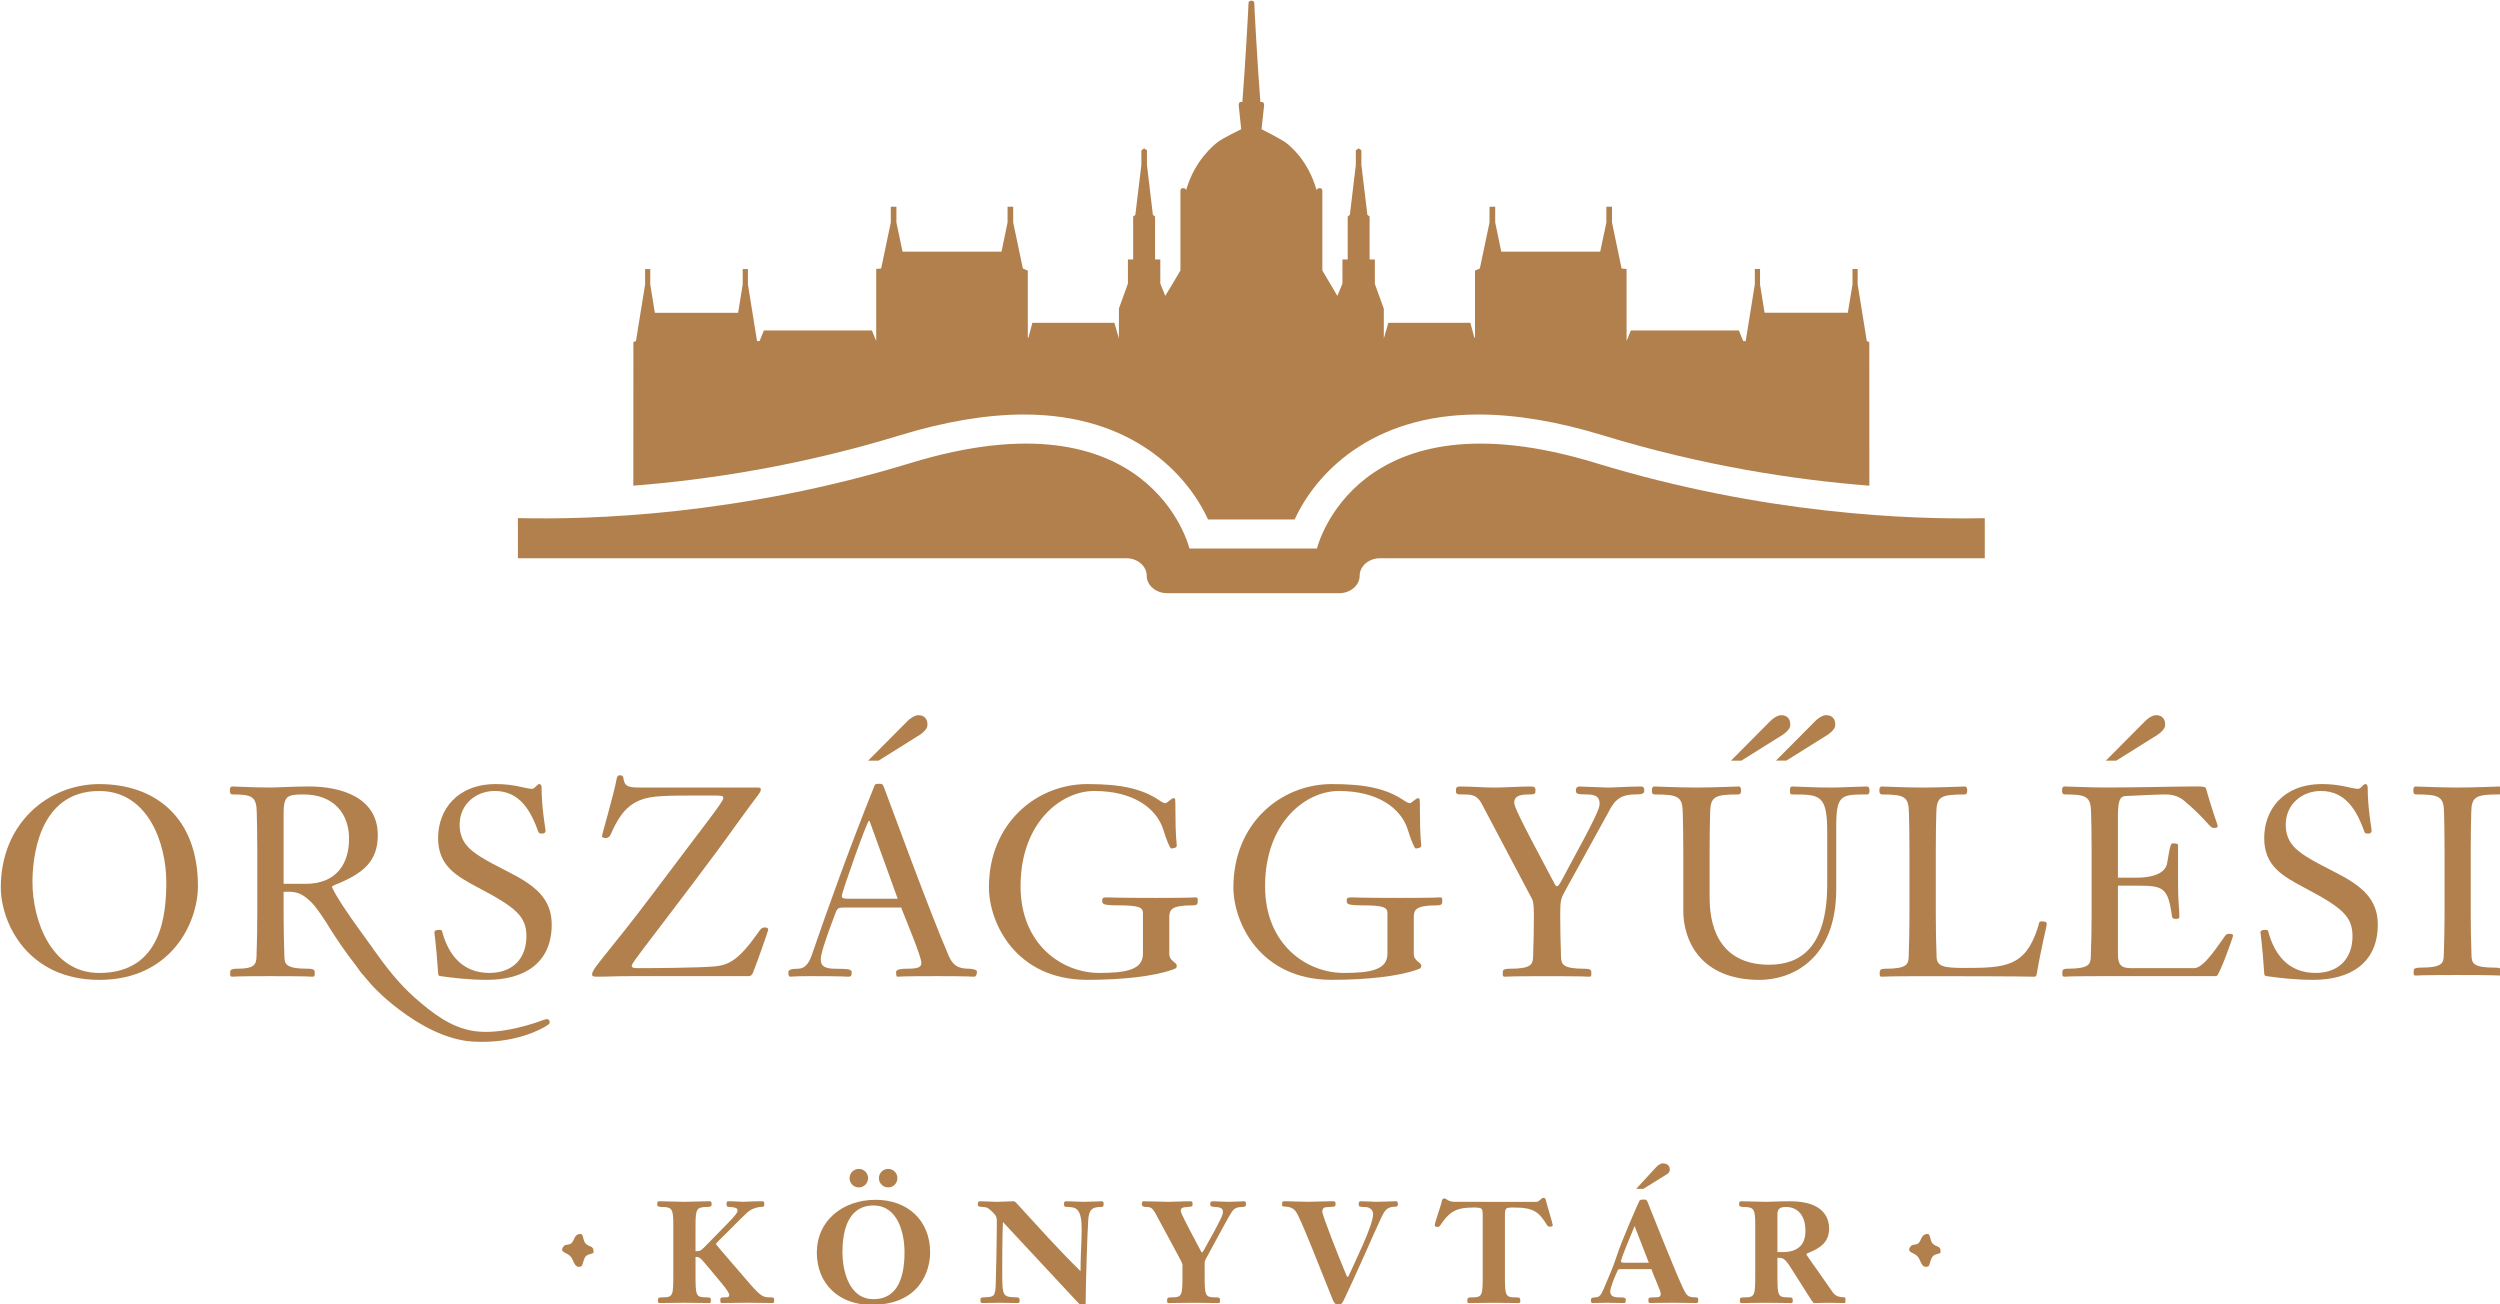 <svg width="280" height="146.07" enable-background="new 0 0 841.89 595.28" overflow="visible" version="1.1" viewBox="0 0 280 146.07" xml:space="preserve" xmlns="http://www.w3.org/2000/svg" xmlns:xlink="http://www.w3.org/1999/xlink">
<g transform="matrix(.791 0 0 .791 -192.22 -159.33)">
	<defs><rect id="XMLID_4_" width="841.89" height="595.28"/></defs>
	<clipPath id="XMLID_6_">
		<use width="100%" height="100%" xlink:href="#XMLID_4_"/>
	</clipPath><g fill="#b2804c">
	<path d="m341.49 378.59c0.504 0 0.686 0 1.209-0.523l3.447-3.527c0.988-1.008 1.29-1.471 1.29-1.633 0-0.322-0.02-0.523-1.169-0.584-0.342-0.021-0.383-0.082-0.383-0.424 0-0.223 0-0.383 0.262-0.383 0.948 0 1.734 0.08 2.076 0.08 0.424 0 1.27-0.08 2.742-0.08 0.262 0 0.262 0.242 0.262 0.424 0 0.262 0 0.383-0.545 0.383-0.201 0-0.826 0.121-1.37 0.422-0.605 0.344-1.653 1.532-4.535 4.355-0.02 0.02-0.404 0.422-0.404 0.482 0 0.082 4.133 4.818 4.637 5.422 1.794 2.098 2.136 2.117 3.023 2.117 0.584 0 0.584 0.102 0.584 0.322 0 0.363 0.021 0.484-0.241 0.484-1.169 0-2.359-0.041-3.528-0.041-1.209 0-2.399 0.041-3.608 0.041-0.262 0-0.242-0.201-0.242-0.404 0-0.402 0.061-0.402 0.948-0.402 0.121 0 0.322-0.102 0.322-0.281 0-0.564-1.169-1.814-3.749-4.898-0.464-0.545-0.726-0.545-1.028-0.545v2.52c0 2.943 0.041 3.205 1.492 3.205 0.625 0 0.685 0.041 0.685 0.545 0 0.182-0.06 0.262-0.262 0.262-1.169 0-2.318-0.041-3.487-0.041s-2.318 0.041-3.488 0.041c-0.201 0-0.261-0.08-0.261-0.262 0-0.504 0.06-0.545 0.685-0.545 1.451 0 1.491-0.262 1.491-3.205v-6.934c0-2.398-0.121-2.66-1.753-2.66-0.262 0-0.524-0.121-0.524-0.242 0-0.523 0.02-0.564 0.362-0.564 1.17 0 2.319 0.08 3.488 0.08s2.318-0.08 3.487-0.08c0.343 0 0.363 0.041 0.363 0.564 0 0.121-0.262 0.242-0.525 0.242-1.632 0-1.753 0.262-1.753 2.66z" clip-path="url(#XMLID_6_)"/>
	<path d="m374.71 378.75c0 2.561-1.41 7.438-8.324 7.438-4.496 0-7.721-2.883-7.721-7.438 0-4.455 3.649-7.438 8.326-7.438 4.495 0 7.719 2.881 7.719 7.438m-12.416 0c0 2.52 0.887 6.631 4.394 6.631 3.648 0 4.394-3.527 4.394-6.631 0-2.781-0.967-6.633-4.394-6.633-3.648 0-4.394 3.649-4.394 6.633m2.319-11.813c0.726 0 1.31 0.584 1.31 1.311s-0.584 1.311-1.31 1.311-1.31-0.584-1.31-1.311 0.584-1.311 1.31-1.311m4.152 0c0.726 0 1.311 0.584 1.311 1.311s-0.585 1.311-1.311 1.311-1.31-0.584-1.31-1.311 0.584-1.311 1.31-1.311" clip-path="url(#XMLID_6_)"/>
	<path d="m385.02 374.46c-0.101 1.693-0.101 6.268-0.101 6.732 0 3.789 0 3.869 1.955 3.93 0.444 0.02 0.504 0.061 0.504 0.463 0 0.264-0.04 0.344-0.322 0.344-0.807 0-1.633-0.041-2.439-0.041-0.826 0-1.653 0.041-2.479 0.041-0.303 0-0.303-0.162-0.303-0.404 0-0.301 0.02-0.383 0.484-0.402 1.411-0.061 1.592-0.08 1.673-1.693 0.04-0.807 0.161-6.631 0.161-9.07 0-0.443-0.04-0.746-0.484-1.189-0.786-0.785-0.927-0.807-1.552-0.846-0.624-0.041-0.645-0.082-0.645-0.404 0-0.201 0.041-0.402 0.282-0.402 0.484 0 1.774 0.061 2.157 0.08 0.545 0.02 1.956-0.08 2.601-0.08 0.181 0 0.322 0.16 0.443 0.281 2.983 3.246 5.906 6.551 9.05 9.615 0-2.236 0.161-4.354 0.161-5.906 0-2.922-0.745-3.184-2.075-3.184-0.404 0-0.424-0.121-0.424-0.404 0-0.201 0.02-0.402 0.262-0.402 0.565 0 2.217 0.08 2.641 0.08 0.403 0 2.096-0.08 2.459-0.08 0.181 0 0.242 0.1 0.242 0.363 0 0.281 0 0.443-0.343 0.443-1.31 0-1.733 0.402-1.834 1.854-0.101 1.311-0.363 9.252-0.363 11.65 0 0.443-0.121 0.443-0.625 0.443-0.06 0-0.141-0.039-0.705-0.664z" clip-path="url(#XMLID_6_)"/>
	<path d="m413.58 381.92c0 2.943 0.041 3.205 1.492 3.205 0.625 0 0.685 0.041 0.685 0.545 0 0.182-0.06 0.262-0.262 0.262-1.169 0-2.318-0.041-3.487-0.041s-2.318 0.041-3.487 0.041c-0.202 0-0.262-0.08-0.262-0.262 0-0.504 0.06-0.545 0.685-0.545 1.451 0 1.492-0.262 1.492-3.205v-1.311c0-0.242-0.041-0.361-0.585-1.369l-2.5-4.637c-1.047-1.936-1.088-2.277-2.035-2.277-0.545 0-0.625-0.203-0.625-0.404s0-0.402 0.222-0.402c1.33 0 2.661 0.08 3.487 0.08s1.874-0.08 3.225-0.08c0.222 0 0.242 0.201 0.242 0.342 0 0.363 0 0.424-0.665 0.465-0.787 0.039-1.008 0.141-1.008 0.584 0 0.221 0.665 1.553 2.318 4.656 0.504 0.967 0.625 1.209 0.685 1.209 0.081 0 0.262-0.322 0.363-0.504 2.378-4.232 2.6-4.857 2.6-5.18 0-0.443-0.06-0.705-1.088-0.766-0.665-0.041-0.706-0.121-0.706-0.484 0-0.182 0.101-0.322 0.383-0.322 0.766 0 1.512 0.08 2.278 0.08 0.705 0 1.391-0.08 2.096-0.08 0.303 0 0.303 0.141 0.303 0.363 0 0.342-0.02 0.422-0.605 0.443-0.585 0.02-0.948 0.121-1.33 0.604-0.383 0.504-1.875 3.307-3.689 6.652-0.222 0.402-0.222 0.484-0.222 0.686z" clip-path="url(#XMLID_6_)"/>
	<path d="m430.8 372.36c-0.484 0.021-0.564 0.383-0.564 0.605 0 0.564 2.258 6.27 3.306 8.768 0.121 0.303 0.161 0.484 0.282 0.484 0.081 0 0.121-0.061 0.141-0.121 0.726-1.652 3.468-7.135 3.468-8.748 0-0.605-0.484-0.988-1.049-1.008-0.847-0.02-0.987-0.041-0.987-0.402 0-0.242 0.02-0.424 0.282-0.424 0.766 0 1.592 0.08 2.197 0.08 1.088 0 2.277-0.08 2.82-0.08 0.203 0 0.243 0.241 0.243 0.402 0 0.182-0.04 0.363-0.262 0.363-1.392 0-1.633 0.584-2.218 1.834-0.766 1.613-3.588 8.123-5.18 11.408-0.323 0.666-0.585 0.666-0.726 0.666-0.625 0-0.746-0.523-1.109-1.41-2.035-5.02-3.446-8.77-4.656-11.289-0.403-0.826-0.826-1.209-2.016-1.229-0.222 0-0.222-0.102-0.222-0.344 0-0.383 0-0.402 0.686-0.402 0.343 0 1.754 0.08 3.084 0.08 0.746 0 2.338-0.08 3.225-0.08 0.524 0 0.564 0.041 0.564 0.322s0 0.424-0.241 0.443z" clip-path="url(#XMLID_6_)"/>
	<path d="m460.53 371.6c0.464 0 0.686-0.564 1.008-0.564 0.221 0 0.303 0.102 0.343 0.303 0.061 0.342 0.988 3.346 0.988 3.588 0 0.182-0.263 0.182-0.384 0.182-0.262 0-0.302-0.02-0.443-0.242-1.129-1.793-1.813-2.459-4.636-2.459-1.311 0-1.311 0.02-1.311 1.391v8.123c0 2.943 0.041 3.205 1.492 3.205 0.625 0 0.686 0.041 0.686 0.545 0 0.182-0.061 0.262-0.264 0.262-1.168 0-2.316-0.041-3.486-0.041-1.169 0-2.317 0.041-3.486 0.041-0.202 0-0.263-0.08-0.263-0.262 0-0.504 0.061-0.545 0.686-0.545 1.451 0 1.491-0.262 1.491-3.205v-8.123c0-1.371 0-1.391-1.431-1.391-2.52 0-3.406 0.785-4.535 2.459-0.143 0.223-0.222 0.283-0.464 0.283-0.201 0-0.362-0.041-0.362-0.264 0-0.342 0.947-2.922 0.987-3.346 0.021-0.221 0.121-0.424 0.403-0.424 0.262 0 0.463 0.484 1.471 0.484z" clip-path="url(#XMLID_6_)"/>
	<path d="m472.44 381.13c-0.162 0-0.282 0-0.343 0.121-0.303 0.584-1.089 2.418-1.089 3.063 0 0.404 0.242 0.807 1.068 0.807 1.048 0 1.129 0.061 1.129 0.383 0 0.223 0 0.424-0.282 0.424-0.786 0-1.572-0.041-2.358-0.041-0.686 0-1.391 0.041-2.075 0.041-0.122 0-0.223-0.102-0.223-0.344 0-0.383 0.141-0.443 0.726-0.463 0.665-0.02 0.887-0.746 1.311-1.732 0.564-1.291 1.129-2.621 1.572-3.973 0.806-2.479 3.104-7.658 3.285-8.002 0.061-0.121 0.403-0.141 0.524-0.141 0.403 0 0.483 0.061 0.564 0.242 0.948 2.398 4.132 10.381 5.1 12.377 0.523 1.068 0.705 1.229 1.794 1.229 0.322 0 0.322 0.182 0.322 0.383 0 0.182 0.021 0.424-0.242 0.424-1.129 0-2.277-0.041-3.366-0.041-2.237 0-3.084 0.041-3.225 0.041-0.161 0-0.222-0.121-0.222-0.363 0-0.383 0.02-0.443 0.847-0.443 0.544 0 0.907 0 0.907-0.504 0-0.402-1.17-2.922-1.331-3.486h-4.393zm4.032-0.908-2.016-5.199c-0.282 0.766-1.936 4.535-1.936 5.039 0 0.039 0.061 0.16 0.443 0.16zm-1.794-10.461 2.842-3.084c0.182-0.201 0.604-0.523 0.888-0.523 0.563 0 1.027 0.242 1.027 0.865 0 0.404-0.222 0.564-0.524 0.746l-3.205 1.996z" clip-path="url(#XMLID_6_)"/>
	<path d="m494.68 381.92c0 2.943 0.04 3.205 1.491 3.205 0.625 0 0.686 0.041 0.686 0.545 0 0.182-0.061 0.262-0.262 0.262-1.169 0-2.318-0.041-3.487-0.041s-2.318 0.041-3.487 0.041c-0.201 0-0.262-0.08-0.262-0.262 0-0.504 0.061-0.545 0.686-0.545 1.451 0 1.491-0.262 1.491-3.205v-6.935c0-2.397-0.121-2.659-1.754-2.659-0.262 0-0.523-0.121-0.523-0.242 0-0.523 0.02-0.564 0.362-0.564 1.169 0 2.318 0.08 3.487 0.08 0.625 0 1.754-0.08 3.366-0.08 5.019 0 5.523 2.641 5.523 3.891 0 1.934-1.351 2.801-2.964 3.426-0.061 0.02-0.241 0.102-0.241 0.201 0 0.082 0.121 0.223 0.383 0.605l3.306 4.717c0.403 0.584 0.866 0.725 1.633 0.766 0.182 0 0.201 0.061 0.201 0.242 0 0.504 0 0.564-0.182 0.564-0.443 0-1.432-0.041-2.257-0.041-0.646 0-1.391 0.041-1.976 0.041-0.201 0-0.524-0.625-0.968-1.291l-2.378-3.748c-0.867-1.371-1.149-1.371-1.875-1.371v2.398zm0-3.205h0.746c2.459 0 3.225-1.35 3.225-3.004 0-1.773-0.786-3.385-2.781-3.385-0.524 0-1.189 0.1-1.189 0.947v5.442z" clip-path="url(#XMLID_6_)"/>
	<path d="m507.69 249.94c0-0.127-0.354-0.209-0.354-0.209l-1.296-8.025v-2.185h-0.729v2.185l-0.666 4.008h-11.784l-0.645-4.008v-2.185h-0.738v2.185l-1.293 8.025-0.356-0.013-0.61-1.497h-15.299l-0.6 1.497v-10.2l-0.704-0.072-1.361-6.515v-2.234h-0.797v2.234l-0.871 4.132h-14.01l-0.856-4.132v-2.234h-0.806v2.234l-1.372 6.515-0.684 0.298v9.496c-0.03-2e-3 -0.06-3e-3 -0.09-5e-3l-0.572-2.098h-11.605l-0.644 2.215v-4.209l-1.285-3.56 0.017-0.05v-3.365h-0.745v-6.088l-0.313-0.225-0.85-7.077v-2.065l-0.388-0.28-0.399 0.28v2.065l-0.844 7.077-0.306 0.225v6.088h-0.746v3.415l-0.719 1.744-1.347-2.284-0.778-1.319v-11.321s6e-3 -0.336-0.382-0.336h-0.033c-0.423 0.019-0.384 0.336-0.384 0.336-1.199-4.268-3.749-6.3-4.349-6.76-0.652-0.501-3.463-1.923-3.463-1.923l0.366-3.394c0-0.433-0.255-0.458-0.299-0.458h-0.229c-0.422-5.248-0.862-13.574-0.862-13.974 0-0.346-0.305-0.368-0.4-0.368h-0.033c-0.084 0-0.388 0.022-0.388 0.368 0 0.4-0.451 8.726-0.872 13.974h-0.228c-0.044 0-0.289 0.025-0.289 0.458l0.355 3.394s-2.641 1.279-3.379 1.863c-0.481 0.389-3.232 2.552-4.435 6.82 0 0 0.043-0.317-0.381-0.336h-0.035c-0.387 0-0.373 0.336-0.373 0.336v11.321l-1.631 2.749v-0.017l-0.518 0.871-0.702-1.744v-3.415h-0.741v-6.088l-0.309-0.225-0.842-7.077v-2.065l-0.397-0.28-0.394 0.28v2.065l-0.852 7.077-0.309 0.225v6.088h-0.742v3.415l-1.272 3.518v4.251l-0.645-2.215h-11.614l-0.555 2.097c-0.03 2e-3 -0.058 3e-3 -0.088 5e-3v-9.495l-0.7-0.298-1.371-6.515v-2.234h-0.797v2.234l-0.858 4.132h-14.01l-0.869-4.132v-2.234h-0.796v2.234l-1.366 6.515-0.699 0.067v10.205l-0.606-1.497h-15.302l-0.601 1.497-0.363 0.013-1.292-8.025v-2.185h-0.741v2.185l-0.648 4.008h-11.787l-0.654-4.008v-2.185h-0.728v2.185l-1.299 8.025s-0.361 0.082-0.361 0.209l-7e-3 20.255c10.589-0.826 23.621-2.811 37.74-7.13 6.388-1.954 12.301-2.945 17.584-2.945 15.336 0 23.125 8.48 26.05 14.858h12.268c2.919-6.378 10.709-14.858 26.042-14.858 5.285 0 11.199 0.991 17.583 2.945 14.121 4.319 27.153 6.306 37.745 7.132z" clip-path="url(#XMLID_6_)"/>
	<path d="m524.04 274.8c-10.45 0.218-31.254-0.524-55.032-7.797-34.143-10.449-39.525 12.095-39.525 12.095h-18.057s-5.382-22.544-39.53-12.095c-24.182 7.396-45.287 8.039-55.554 7.784v5.685h86.148c1.587 0 2.886 1.114 2.886 2.473 0 1.361 1.299 2.475 2.887 2.475h24.378c1.587 0 2.886-1.114 2.886-2.475 0-1.359 1.3-2.473 2.888-2.473h85.625z" clip-path="url(#XMLID_6_)"/>
	<path d="m325.19 376.15c0.172 0 0.27 0.073 0.344 0.366 0.195 0.784 0.293 1.104 1.077 1.397 0.295 0.124 0.441 0.245 0.441 0.759 0 0.146-0.051 0.194-0.219 0.245-0.98 0.271-0.98 0.318-1.398 1.665-0.048 0.121-0.17 0.22-0.464 0.22-0.464 0-0.637-0.442-0.956-1.15-0.245-0.464-0.587-0.636-1.003-0.833-0.271-0.123-0.418-0.317-0.418-0.464 0-0.196 0.271-0.613 0.49-0.639 0.858-0.12 0.908-0.196 1.299-1.052 0.146-0.343 0.466-0.515 0.782-0.515h0.025zm190.73 0c0.171 0 0.269 0.073 0.342 0.366 0.197 0.784 0.296 1.104 1.079 1.397 0.294 0.124 0.441 0.245 0.441 0.759 0 0.146-0.05 0.194-0.221 0.245-0.979 0.271-0.979 0.318-1.397 1.665-0.048 0.121-0.169 0.22-0.465 0.22-0.464 0-0.636-0.442-0.956-1.15-0.243-0.464-0.585-0.636-1.001-0.833-0.271-0.123-0.419-0.317-0.419-0.464 0-0.196 0.272-0.613 0.489-0.639 0.857-0.12 0.908-0.196 1.3-1.052 0.146-0.343 0.467-0.515 0.783-0.515h0.025z" clip-path="url(#XMLID_6_)"/>
	<path d="m257.06 312.45c-7.194 0-13.936 5.535-13.936 14.616 0 5.045 3.803 13.106 13.936 13.106 10.172 0 13.975-8.062 13.975-13.295 0-9.643-5.989-14.427-13.975-14.427m0 26.743c-6.93 0-9.453-7.647-9.453-12.845 0-3.088 0.678-12.92 9.453-12.92 6.969 0 9.495 7.495 9.495 12.884 0 4.481-0.605 12.881-9.495 12.881" clip-path="url(#XMLID_6_)"/>
	<path d="m311.03 322.73c-1.392-0.906-2.939-2-2.939-4.522 0-2.939 2.337-4.784 4.973-4.784 3.58 0 5.124 2.863 6.178 5.8 0.076 0.228 0.226 0.228 0.639 0.228 0.188 0 0.377-0.188 0.377-0.377 0-0.265-0.566-3.2-0.566-6.14 0-0.301-0.112-0.489-0.337-0.489-0.301 0-0.602 0.678-1.018 0.678-0.867 0-2.411-0.678-5.085-0.678-5.574 0-8.212 3.689-8.212 7.645 0 3.957 2.598 5.388 5.726 7.045 5.276 2.787 6.781 4.03 6.781 6.856 0 3.015-1.809 5.197-5.237 5.197-3.879 0-5.763-2.636-6.629-5.613-0.076-0.377-0.112-0.489-0.413-0.489-0.453 0-0.754 0.075-0.754 0.376 0 0.188 0.264 1.699 0.526 5.727 0.039 0.377 0.076 0.416 0.34 0.452 1.62 0.226 3.918 0.526 6.629 0.526 5.124 0 9.118-2.295 9.118-7.835 0-5.649-5.766-6.856-10.097-9.603" clip-path="url(#XMLID_6_)"/>
	<path d="m351.41 332.75c-0.602 0-0.641 0.149-1.207 0.942-2.598 3.653-4.03 4.371-5.875 4.559-2.109 0.225-9.342 0.262-10.774 0.262-0.565 0-1.091 0-1.091-0.301 0-0.265 0.037-0.377 4.067-5.649 1.96-2.6 7.045-9.191 10.774-14.429 3.127-4.367 3.428-4.443 3.428-4.933 0-0.264-0.225-0.264-0.565-0.264h-16.084c-2.033 0-2.638 0-2.826-1.433-0.037-0.301-0.338-0.301-0.526-0.301-0.189 0-0.341 0.188-0.377 0.377-0.489 2.563-2.11 7.984-2.11 8.249 0 0.186 0.301 0.262 0.526 0.262 0.265 0 0.529-0.149 0.678-0.45 0.906-2.036 1.924-3.994 4.146-4.896 1.656-0.678 3.541-0.678 9.528-0.678 2.185 0 2.298 0 2.298 0.377 0 0.525-2.559 3.653-9.644 13.108-6.705 8.927-8.927 10.96-8.927 11.826 0 0.34 0.189 0.34 0.943 0.34 1.619 0 1.884-0.076 4.86-0.076h16.384c0.265 0 0.49-0.188 0.605-0.525 0.751-1.921 2.146-5.917 2.146-6.066 0-0.189-0.228-0.301-0.377-0.301" clip-path="url(#XMLID_6_)"/>
	<path d="m373.24 305.48c0.413-0.265 1.091-0.83 1.091-1.396 0-0.865-0.413-1.391-1.316-1.391-0.492 0-1.246 0.525-1.547 0.866l-5.538 5.574h1.472z" clip-path="url(#XMLID_6_)"/>
	<path d="m380.21 338.59c-1.471 0-2.261-0.414-2.863-1.809-2.638-6.027-8.926-23.278-9.191-23.92-0.188-0.45-0.3-0.45-0.641-0.45-0.452 0-0.602 0-0.714 0.338-3.656 9.115-6.556 17.251-8.854 23.92-0.489 1.468-1.206 1.921-1.92 1.921-1.018 0-1.393 0.188-1.393 0.489 0 0.452 0.074 0.641 0.262 0.641 0.301 0 0.678-0.076 2.976-0.076 4.483 0 4.972 0.076 5.273 0.076 0.377 0 0.453-0.151 0.453-0.602 0-0.377-0.152-0.528-2.41-0.528-1.961 0-1.961-0.866-1.961-1.356 0-0.641 0.49-2.373 2.073-6.519 0.301-0.79 0.453-0.79 1.544-0.79h7.759c0.602 1.583 2.864 6.933 2.864 7.835 0 0.642-0.49 0.83-1.998 0.83-0.753 0-1.58 0.075-1.58 0.452s0.037 0.678 0.188 0.678c0.262 0 0.526-0.076 5.611-0.076 4.559 0 4.86 0.076 5.237 0.076 0.34 0 0.416-0.452 0.416-0.717 0-0.301-0.793-0.413-1.131-0.413m-16.576-9.908c-1.204 0-1.428 0-1.428-0.414 0-0.525 3.577-10.622 3.839-10.622h0.075l3.994 11.036z" clip-path="url(#XMLID_6_)"/>
	<path d="m412.3 328.49c-0.262 0-0.414 0.076-5.687 0.076-5.574 0-6.592-0.076-6.856-0.076-0.678 0-0.678 0.151-0.678 0.489 0 0.416 0 0.642 2.298 0.642 2.975 0 3.465 0.301 3.465 1.13v5.727c0 2.298-2.447 2.711-6.216 2.711-5.16 0-11.112-3.954-11.112-12.279 0-9.042 5.763-13.485 10.434-13.485 5.501 0 8.778 2.41 9.759 5.423 0.49 1.62 0.979 2.714 1.128 2.714 0.377 0 0.793-0.112 0.793-0.377 0-0.604-0.188-1.019-0.188-5.085 0-1.544 0-1.656-0.265-1.656-0.3 0-0.905 0.714-1.167 0.714-0.188 0-0.528-0.188-0.641-0.264-2.562-1.806-5.613-2.447-10.397-2.447-7.194 0-13.936 5.535-13.936 14.616 0 5.045 3.803 13.105 13.936 13.105 4.86 0 9.379-0.488 12.017-1.429 0.602-0.188 0.641-0.301 0.641-0.604 0-0.451-1.055-0.603-1.055-1.657v-5.161c0-1.055 0.262-1.695 3.238-1.695 0.79 0 0.79-0.226 0.79-0.642 0-0.338 0-0.49-0.301-0.49" clip-path="url(#XMLID_6_)"/>
	<path d="m446.92 328.49c-0.265 0-0.416 0.076-5.689 0.076-5.574 0-6.592-0.076-6.854-0.076-0.678 0-0.678 0.151-0.678 0.489 0 0.416 0 0.642 2.295 0.642 2.978 0 3.467 0.301 3.467 1.13v5.727c0 2.298-2.449 2.711-6.215 2.711-5.161 0-11.111-3.954-11.111-12.279 0-9.042 5.762-13.485 10.434-13.485 5.497 0 8.774 2.41 9.756 5.423 0.489 1.62 0.979 2.714 1.128 2.714 0.377 0 0.793-0.112 0.793-0.377 0-0.604-0.188-1.019-0.188-5.085 0-1.544 0-1.656-0.264-1.656-0.302 0-0.906 0.714-1.168 0.714-0.188 0-0.528-0.188-0.641-0.264-2.563-1.806-5.613-2.447-10.397-2.447-7.194 0-13.936 5.535-13.936 14.616 0 5.045 3.805 13.105 13.936 13.105 4.859 0 9.382-0.488 12.017-1.429 0.603-0.188 0.642-0.301 0.642-0.604 0-0.451-1.055-0.603-1.055-1.657v-5.161c0-1.055 0.262-1.695 3.24-1.695 0.79 0 0.79-0.226 0.79-0.642-1e-3 -0.338-1e-3 -0.49-0.302-0.49" clip-path="url(#XMLID_6_)"/>
	<path d="m475.34 312.79c-1.62 0-3.769 0.151-4.672 0.151-0.528 0-3.653-0.151-4.03-0.151-0.264 0-0.492 0.151-0.492 0.528 0 0.489 0.076 0.602 1.659 0.602 1.432 0 1.696 0.603 1.696 1.319 0 0.602-0.377 1.656-4.446 9.115-0.942 1.771-1.318 2.562-1.58 2.562-0.229 0-0.341-0.34-0.942-1.468-4.483-8.4-5.124-9.871-5.124-10.36 0-0.903 0.717-1.168 2.072-1.168 0.902 0 0.942-0.112 0.942-0.564 0-0.49-0.152-0.565-0.754-0.565-1.696 0-3.429 0.151-5.124 0.151-1.581 0-3.164-0.151-4.744-0.151-0.377 0-0.642 0.039-0.642 0.528 0 0.565 0.077 0.602 1.094 0.602 1.128 0 1.918 0.076 2.56 1.319l7.045 13.334c0.188 0.301 0.338 0.717 0.338 2.41 0 1.619-0.037 4.069-0.113 5.952-0.036 1.017-0.263 1.658-3.239 1.658-1.055 0-1.055 0.225-1.055 0.641 0 0.338 0 0.489 0.304 0.489 0.262 0 0.413-0.076 5.951-0.076 5.574 0 5.726 0.076 5.987 0.076 0.304 0 0.304-0.151 0.304-0.489 0-0.416 0-0.641-1.055-0.641-2.979 0-3.203-0.642-3.24-1.658-0.075-1.883-0.115-4.333-0.115-5.952 0-2.146 0.076-2.298 0.866-3.729l5.954-10.811c0.678-1.316 1.393-2.523 3.689-2.523 1.243 0 1.396-0.149 1.396-0.602-1e-3 -0.301-0.113-0.529-0.49-0.529" clip-path="url(#XMLID_6_)"/>
	<path d="m495.94 309.13 5.839-3.653c0.413-0.265 1.091-0.83 1.091-1.396 0-0.866-0.413-1.392-1.319-1.392-0.489 0-1.243 0.525-1.544 0.866l-5.537 5.574h1.47z" clip-path="url(#XMLID_6_)"/>
	<path d="m495.41 305.48c0.414-0.265 1.092-0.83 1.092-1.396 0-0.865-0.413-1.391-1.316-1.391-0.489 0-1.246 0.525-1.547 0.866l-5.534 5.574h1.468z" clip-path="url(#XMLID_6_)"/>
	<path d="m507.19 312.79c-0.525 0-3.729 0.151-4.896 0.151-2.447 0-4.896-0.151-5.538-0.151-0.188 0-0.301 0.115-0.301 0.565 0 0.34 0 0.564 0.301 0.564 3.881 0 4.973 0 4.973 5.237v7.458c0 8.966-3.806 11.413-8.213 11.413-6.327 0-8.437-4.407-8.437-9.455v-6.817c0-2.675 0.036-3.58 0.075-5.313 0.037-2.222 0.678-2.523 3.955-2.523 0.416 0 0.416-0.301 0.416-0.638 0-0.229-0.076-0.492-0.341-0.492-0.301 0-3.58 0.151-5.99 0.151-2.371 0-5.649-0.151-5.951-0.151-0.264 0-0.337 0.264-0.337 0.492 0 0.337 0 0.638 0.413 0.638 3.276 0 3.918 0.302 3.954 2.523 0.04 1.732 0.076 2.638 0.076 5.313v8.625c0 4.146 2.374 9.793 10.811 9.793 4.371 0 10.848-2.711 10.848-12.881v-8.929c0-4.444 0.754-4.444 4.37-4.444 0.301 0 0.341-0.337 0.341-0.489 1e-3 -0.565-0.152-0.64-0.529-0.64" clip-path="url(#XMLID_6_)"/>
	<path d="m532.02 331.89c-0.34 0-0.265 0.262-0.528 1.055-1.77 5.349-4.52 5.537-10.321 5.537-2.863 0-3.918-0.188-3.955-1.544-0.075-1.884-0.112-4.334-0.112-5.953v-9.228c0-2.675 0.037-3.58 0.076-5.313 0.036-2.222 0.678-2.523 3.954-2.523 0.413 0 0.413-0.301 0.413-0.638 0-0.229-0.072-0.492-0.337-0.492-0.304 0-3.58 0.151-5.99 0.151-2.374 0-5.462-0.151-5.762-0.151-0.266 0-0.342 0.264-0.342 0.492 0 0.337 0 0.638 0.417 0.638 3.088 0 3.729 0.302 3.766 2.523 0.036 1.732 0.075 2.638 0.075 5.313v9.228c0 1.619-0.039 4.069-0.112 5.953-0.039 1.016-0.263 1.657-3.239 1.657-0.866 0-0.866 0.225-0.866 0.641 0 0.338 0 0.489 0.302 0.489 0.264 0 0.412-0.076 5.95-0.076 14.729 0 15.181 0.076 15.595 0.076 0.188 0 0.34-0.076 0.377-0.301 0.641-3.805 1.431-6.896 1.431-7.084-2e-3 -0.338-0.078-0.45-0.792-0.45" clip-path="url(#XMLID_6_)"/>
	<path d="m558.6 333.65c-0.226 0-0.338 0.076-0.49 0.229-0.79 1.018-2.975 4.632-4.405 4.632h-8.964c-1.396 0-1.849-0.489-1.849-1.958v-9.719h2.751c3.653 0 4.331 0.228 4.896 4.294 0.04 0.262 0.112 0.413 0.565 0.413 0.225 0 0.489-0.037 0.489-0.301 0-0.941-0.188-2.222-0.188-4.482v-5.65c0-0.225-0.265-0.265-0.715-0.265-0.264 0-0.377 0-0.829 2.79-0.076 0.413-0.377 2.07-4.443 2.07h-2.526v-8.662c0-2.109 0.226-2.863 1.095-2.899 1.432-0.076 4.668-0.229 5.646-0.229 1.134 0 2.037 0.377 2.602 0.866 3.313 2.787 3.614 3.879 4.22 3.879 0.34 0 0.564-0.037 0.564-0.262 0-0.228-0.678-1.845-1.659-5.31-0.076-0.304-0.565-0.304-1.432-0.304-2.748 0-8.249 0.151-12.655 0.151-2.371 0-5.65-0.151-5.951-0.151-0.265 0-0.341 0.263-0.341 0.492 0 0.337 0 0.638 0.417 0.638 3.013 0 3.653 0.302 3.689 2.523 0.039 1.732 0.076 2.638 0.076 5.313v9.228c0 1.619-0.037 4.069-0.112 5.953-0.037 1.016-0.264 1.657-3.24 1.657-0.79 0-0.79 0.225-0.79 0.641 0 0.338 0 0.489 0.301 0.489 0.265 0 0.413-0.076 5.951-0.076h15.558c0.414 0 2.374-5.613 2.374-5.726-1e-3 -0.224-0.229-0.264-0.605-0.264" clip-path="url(#XMLID_6_)"/>
	<path d="m548.49 305.48c0.414-0.265 1.092-0.83 1.092-1.396 0-0.865-0.414-1.391-1.32-1.391-0.488 0-1.242 0.525-1.543 0.866l-5.537 5.574h1.471z" clip-path="url(#XMLID_6_)"/>
	<path d="m569.59 322.73c-1.392-0.906-2.936-2-2.936-4.522 0-2.939 2.334-4.784 4.972-4.784 3.578 0 5.121 2.863 6.176 5.8 0.076 0.228 0.229 0.228 0.643 0.228 0.188 0 0.376-0.188 0.376-0.377 0-0.265-0.565-3.2-0.565-6.14 0-0.301-0.112-0.489-0.34-0.489-0.301 0-0.603 0.678-1.016 0.678-0.866 0-2.413-0.678-5.085-0.678-5.577 0-8.212 3.689-8.212 7.645 0 3.957 2.599 5.388 5.723 7.045 5.276 2.787 6.781 4.03 6.781 6.856 0 3.015-1.809 5.197-5.234 5.197-3.881 0-5.761-2.636-6.628-5.613-0.076-0.377-0.116-0.489-0.417-0.489-0.452 0-0.753 0.075-0.753 0.376 0 0.188 0.264 1.699 0.528 5.727 0.036 0.377 0.073 0.416 0.338 0.452 1.619 0.226 3.918 0.526 6.631 0.526 5.123 0 9.115-2.295 9.115-7.835 0-5.649-5.763-6.856-10.097-9.603" clip-path="url(#XMLID_6_)"/>
	<path d="m319.59 345.98c-0.627 0.23-5.602 2.036-9.475 1.437-3.296-0.506-5.891-2.539-8.422-4.764-2.279-2.03-4.082-4.373-5.859-6.885-0.143-0.236-0.312-0.486-0.54-0.762-1.586-2.223-3.411-4.633-4.778-6.995-0.312-0.554-0.492-0.918-0.492-0.987 0-0.148 0.225-0.225 0.413-0.301 4.143-1.656 6.064-3.428 6.064-7.045 0-5.422-5.35-6.893-9.717-6.893-2.225 0-4.52 0.151-5.501 0.151-2.374 0-5.085-0.151-5.386-0.151-0.264 0-0.337 0.264-0.337 0.492 0 0.337 0 0.638 0.413 0.638 2.711 0 3.352 0.303 3.389 2.523 0.039 1.732 0.076 2.638 0.076 5.313v9.228c0 1.619-0.037 4.069-0.113 5.953-0.039 1.016-0.264 1.657-2.674 1.657-1.055 0-1.055 0.225-1.055 0.641 0 0.338 0 0.489 0.301 0.489 0.265 0 0.414-0.076 5.386-0.076 5.577 0 5.726 0.076 5.991 0.076 0.3 0 0.3-0.151 0.3-0.489 0-0.416 0-0.641-1.054-0.641-2.976 0-3.203-0.642-3.24-1.657-0.076-1.884-0.113-4.334-0.113-5.953v-3.276c1.544-0.037 2.41-0.037 3.954 1.507 0.563 0.563 1.232 1.536 2.034 2.754 1.029 1.664 1.822 2.907 3.141 4.71 0.408 0.555 0.824 1.074 1.229 1.62 0.18 0.245 0.625 0.953 0.973 1.266 1.117 1.397 2.54 2.931 5.049 4.829 2.868 2.174 6.628 4.277 10.357 4.514 6.056 0.38 9.906-1.825 10.615-2.312 0.208-0.141 0.508-0.344 0.188-0.757-0.155-0.253-0.821 0.039-1.117 0.146m-33.335-19.408h-3.088v-9.981c0-2.486 0.526-2.675 2.827-2.675 4.331 0 6.44 2.787 6.44 6.252 1e-3 3.432-1.659 6.404-6.179 6.404" clip-path="url(#XMLID_6_)"/>
	<path d="m589.14 321.7c0-2.658-0.038-3.557-0.074-5.279-0.038-2.209-0.675-2.508-3.932-2.508-0.412 0-0.412-0.3-0.412-0.636 0-0.226 0.074-0.486 0.338-0.486 0.299 0 3.556 0.148 5.915 0.148 2.396 0 5.653-0.148 5.953-0.148 0.262 0 0.336 0.261 0.336 0.486 0 0.336 0 0.636-0.411 0.636-3.258 0-3.895 0.299-3.932 2.508-0.036 1.723-0.074 2.621-0.074 5.279v9.173c0 1.609 0.038 4.044 0.111 5.916 0.038 1.011 0.263 1.647 3.22 1.647 1.049 0 1.049 0.224 1.049 0.636 0 0.338 0 0.486-0.299 0.486-0.264 0-0.412-0.074-5.953-0.074-5.504 0-5.654 0.074-5.915 0.074-0.3 0-0.3-0.148-0.3-0.486 0-0.412 0-0.636 1.048-0.636 2.957 0 3.182-0.637 3.22-1.647 0.074-1.872 0.112-4.307 0.112-5.916z" clip-path="url(#XMLID_6_)"/>
</g></g>
</svg>
